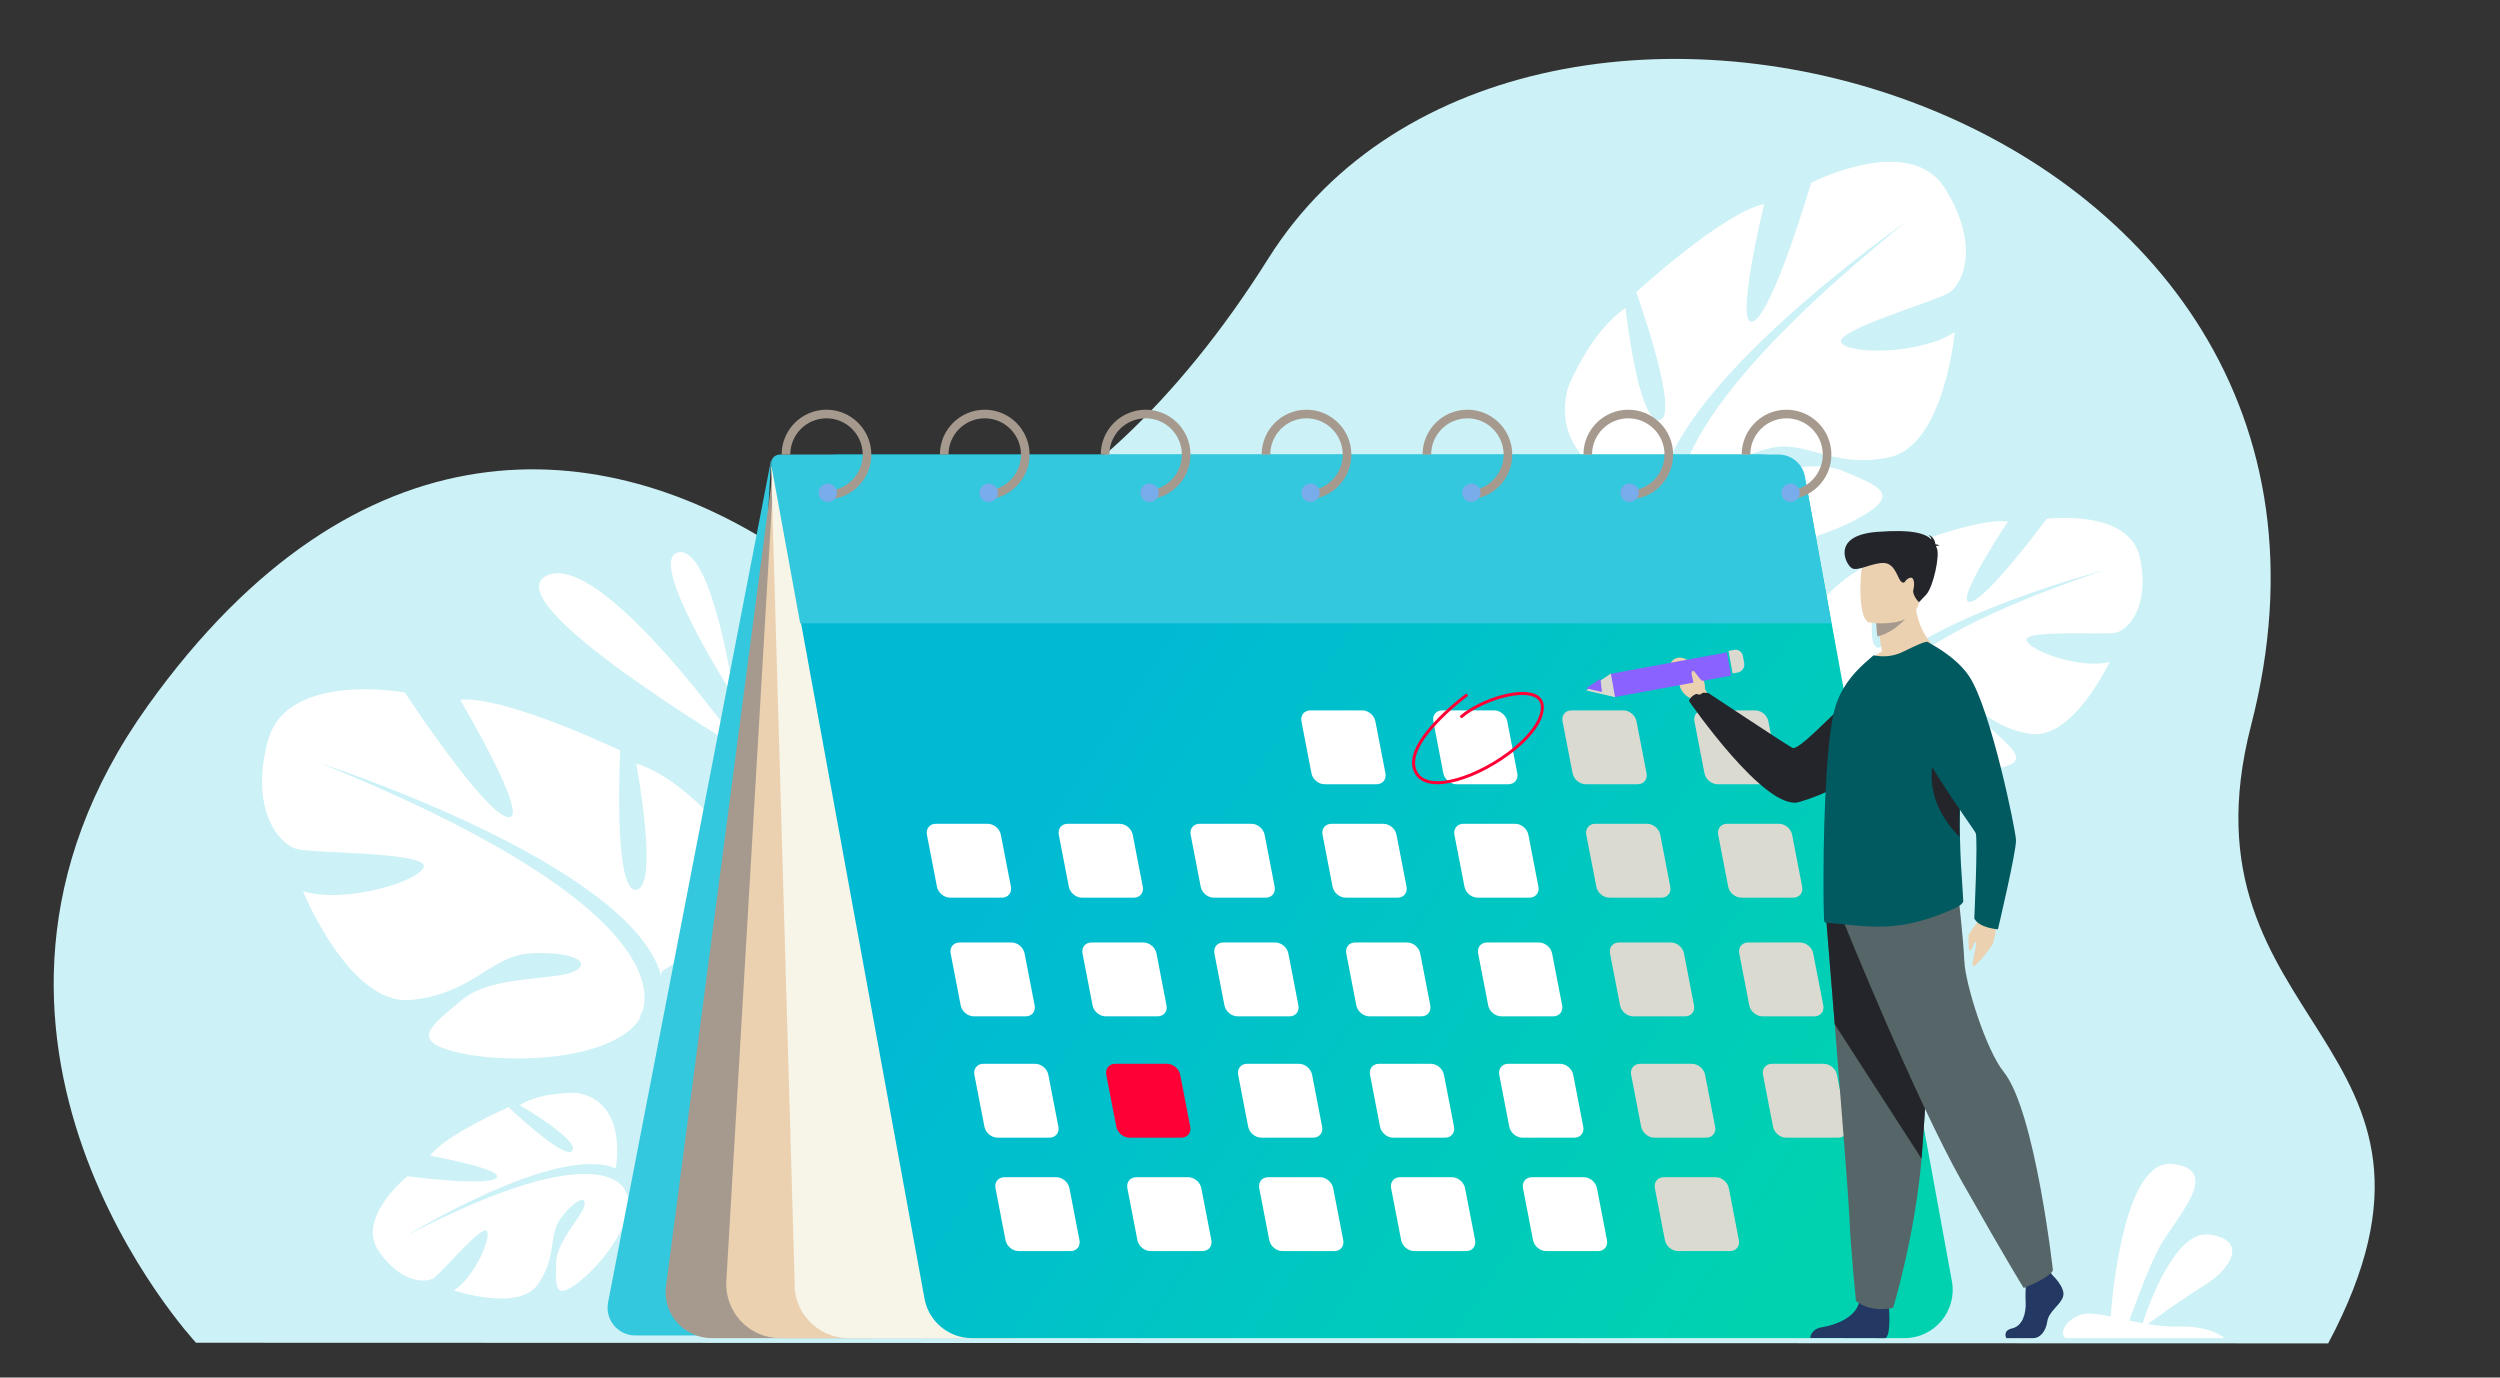 <svg xmlns="http://www.w3.org/2000/svg" xmlns:xlink="http://www.w3.org/1999/xlink" width="588px" height="324px" viewBox="0 0 588 324"><rect x="0" y="0" width="588" height="324" fill="#333333" stroke="none"/><title>i_was_laeuft</title><defs><linearGradient x1="23.229%" y1="38.13%" x2="94.232%" y2="73.62%" id="linearGradient-1"><stop stop-color="#00BAD4" offset="0%"></stop><stop stop-color="#00D2B0" offset="100%"></stop></linearGradient></defs><g id="i_was_laeuft" stroke="none" stroke-width="1" fill="none" fill-rule="evenodd"><path d="M34.762,165.984 C84.207,96.877 141.856,101.601 184.152,129.645 C202.165,141.59 254.102,131.117 298.309,60.798 C358.591,-35.098 567.558,23.063 529.456,170.602 C511.017,242 585.57,244.596 547.584,315.966 L46.105,315.814 C46.105,315.814 -20.966,243.871 34.762,165.984 Z" id="Fill-2" fill="#CCF1F6"></path><path d="M174.537,176.388 C174.537,176.388 141.523,129.263 128.621,135.372 C115.718,141.481 174.537,176.388 174.537,176.388" id="Fill-3" fill="#FFFFFF"></path><path d="M172.676,163.981 C172.676,163.981 167.601,128.511 159.601,129.902 C151.6,131.294 172.676,163.981 172.676,163.981" id="Fill-4" fill="#FFFFFF"></path><path d="M144.804,274.925 C144.804,274.925 147.997,259.037 135.598,257.04 C135.598,257.04 127.189,256.744 122.237,259.929 C122.237,259.929 136.3,268.084 134.627,270.618 C132.955,273.152 119.61,260.397 119.61,260.397 C119.61,260.397 104.535,267.028 101.171,271.833 C101.171,271.833 118.985,275.02 116.743,277.062 C114.501,279.107 95.811,276.653 95.811,276.653 C95.811,276.653 83.767,286.397 89.012,294.154 C94.258,301.911 100.245,301.854 102.14,300.507 C104.035,299.159 113.311,288.022 114.49,289.537 C115.67,291.052 111.588,300.455 106.759,303.498 C106.759,303.498 121.924,308.627 126.492,302.127 C131.059,295.628 128.947,290.575 131.842,286.609 C134.738,282.644 138.059,280.787 137.465,283.506 C136.872,286.225 130.82,291.942 130.794,297.139 C130.767,302.335 130.255,306.119 136.164,301.523 C142.074,296.928 149.924,286.3 147.364,280.613 C144.804,274.925 144.804,274.925 144.804,274.925" id="Fill-5" fill="#FFFFFF"></path><path d="M95.754,290.532 C95.754,290.532 131.007,268.911 144.72,274.798 C144.72,274.798 149.424,279.105 157.52,280.887 L159.649,282.726 C159.649,282.726 149.728,279.615 147.272,280.47 C147.272,280.47 143.633,265.681 95.754,290.532" id="Fill-6" fill="#CCF1F6"></path><path d="M157.214,280.618 C157.214,280.618 168.237,282.037 174.537,292.091 L173.192,293.013 C173.192,293.013 164.747,283.701 157.916,282.041 C151.084,280.379 157.214,280.618 157.214,280.618" id="Fill-7" fill="#82B378"></path><path d="M155.799,228.366 C155.799,228.366 181.471,214.041 169.491,194.599 C169.491,194.599 159.907,182.661 149.638,179.591 C149.638,179.591 155.115,208.583 149.638,209.265 C144.161,209.948 145.873,176.521 145.873,176.521 C145.873,176.521 118.832,163.56 108.221,164.583 C108.221,164.583 124.993,192.893 119.516,192.211 C114.04,191.529 95.214,162.877 95.214,162.877 C95.214,162.877 67.488,157.76 63.039,174.133 C58.589,190.506 65.777,198.692 69.884,199.715 C73.992,200.738 100.348,200.397 99.664,203.808 C98.979,207.219 81.18,212.676 71.253,209.607 C71.253,209.607 82.207,236.552 96.583,235.188 C110.959,233.824 115.409,224.955 124.308,224.273 C133.208,223.591 139.711,225.979 135.262,228.366 C130.812,230.754 115.751,229.148 108.563,235.238 C101.375,241.328 95.556,245.08 108.905,247.808 C122.255,250.537 146.215,248.832 151.007,238.599 C155.799,228.366 155.799,228.366 155.799,228.366" id="Fill-8" fill="#FFFFFF"></path><path d="M75.282,179.49 C75.282,179.49 147.086,202.764 155.292,228.775 C155.292,228.775 154.95,240.412 162.13,253.76 L162.13,258.894 C162.13,258.894 154.608,241.439 150.505,239.043 C150.505,239.043 166.575,216.454 75.282,179.49" id="Fill-9" fill="#CCF1F6"></path><path d="M162.388,253.39 C162.388,253.39 173.231,270.14 167.049,290.532 L164.26,289.768 C164.26,289.768 166.968,267.31 161.295,256.013 C155.622,244.717 162.388,253.39 162.388,253.39" id="Fill-10" fill="#82B378"></path><path d="M181.361,108.15 L143.021,306.33 C142.241,310.362 145.33,314.105 149.436,314.105 L169.656,314.105 L181.361,108.15" id="Fill-11" fill="#33C8DD"></path><path d="M436.603,165.464 C436.603,165.464 419.316,154.4 428.431,141.261 C428.431,141.261 435.577,133.283 442.845,131.544 C442.845,131.544 437.873,151.633 441.655,152.33 C445.44,153.027 445.588,129.545 445.588,129.545 C445.588,129.545 464.923,121.549 472.265,122.691 C472.265,122.691 459.46,141.849 463.297,141.591 C467.136,141.333 481.382,122.018 481.382,122.018 C481.382,122.018 500.878,119.545 503.318,131.191 C505.757,142.838 500.429,148.284 497.529,148.836 C494.63,149.388 476.305,148.093 476.646,150.51 C476.986,152.926 489.151,157.463 496.18,155.71 C496.18,155.71 487.479,174.145 477.532,172.614 C467.583,171.083 464.843,164.692 458.678,163.857 C452.513,163.024 447.892,164.435 450.894,166.286 C453.894,168.136 464.437,167.617 469.193,172.17 C473.951,176.722 477.849,179.584 468.452,180.96 C459.055,182.337 442.451,180.182 439.529,172.823 C436.603,165.464 436.603,165.464 436.603,165.464" id="Fill-12" fill="#FFFFFF"></path><path d="M494.635,134.205 C494.635,134.205 443.507,147.454 436.726,165.126 C436.726,165.126 436.5,173.19 430.946,182.141 L430.739,185.693 C430.739,185.693 436.698,173.914 439.663,172.42 C439.663,172.42 429.334,156.151 494.635,134.205" id="Fill-13" fill="#CCF1F6"></path><path d="M430.756,182.208 C430.756,182.208 422.511,193.495 426.03,208.026 L428.012,207.607 C428.012,207.607 427.004,191.769 431.417,184.09 C435.83,176.411 430.756,182.208 430.756,182.208" id="Fill-14" fill="#C7DCFB"></path><path d="M390.006,117.412 C390.006,117.412 363.431,111.576 368.801,91.095 C368.801,91.095 374.066,77.921 382.327,72.439 C382.327,72.439 385.285,99.658 390.316,98.795 C395.345,97.932 384.834,68.703 384.834,68.703 C384.834,68.703 405.273,49.937 414.938,47.999 C414.938,47.999 407.717,77.642 412.379,75.567 C417.042,73.492 425.988,42.995 425.988,42.995 C425.988,42.995 449.144,31.012 457.489,44.359 C465.834,57.707 461.677,66.906 458.317,68.916 C454.958,70.927 431.544,77.695 433.068,80.541 C434.593,83.386 451.812,83.458 459.768,78.069 C459.768,78.069 457.331,104.939 444.241,107.584 C431.153,110.23 424.827,103.547 416.769,105.329 C408.71,107.111 403.599,110.976 408.179,111.903 C412.759,112.829 425.654,107.363 433.654,110.843 C441.654,114.323 447.813,116.094 436.735,122.099 C425.656,128.104 403.996,133.017 397,125.215 C390.006,117.412 390.006,117.412 390.006,117.412" id="Fill-15" fill="#FFFFFF"></path><path d="M448.109,52.319 C448.109,52.319 390.708,92.231 390.417,117.476 C390.417,117.476 393.843,127.692 391.061,141.444 L392.439,145.991 C392.439,145.991 394.423,128.509 397.415,125.285 C397.415,125.285 377.108,109.596 448.109,52.319" id="Fill-16" fill="#CCF1F6"></path><path d="M391.05,140.997 C391.05,140.997 385.796,158.785 396.801,175.148 L399.102,173.712 C399.102,173.712 390.663,154.57 392.733,143.022 C394.806,131.474 391.05,140.997 391.05,140.997" id="Fill-17" fill="#DFEBFD"></path><path d="M182.225,107.614 L156.64,302.529 C155.792,308.992 160.85,314.725 167.402,314.725 L204.934,314.725 L183.773,106.91 L182.225,107.614" id="Fill-18" fill="#A69A8F"></path><path d="M182.208,107.53 L170.837,301.281 C170.41,308.574 176.194,314.725 183.481,314.725 L239.053,314.725 L182.208,107.53" id="Fill-19" fill="#EBD1B0"></path><path d="M186.895,301.299 C186.467,308.582 192.257,314.725 199.552,314.725 L255.182,314.725 L181.361,109.391 L186.895,301.299 Z" id="Fill-20" fill="#F7F4E8"></path><path d="M447.932,314.725 L228.596,314.725 C223.12,314.725 218.425,310.81 217.441,305.421 L184.067,122.836 C182.55,114.546 188.915,106.91 197.34,106.91 L414.092,106.91 C419.568,106.91 424.263,110.825 425.247,116.214 L459.087,301.339 C460.361,308.306 455.013,314.725 447.932,314.725" id="Fill-21" fill="url(#linearGradient-1)"></path><path d="M188.205,146.612 L430.739,146.612 L424.519,112.084 C423.981,109.089 421.378,106.91 418.34,106.91 L183.418,106.91 C182.135,106.91 181.165,108.075 181.395,109.341 L188.205,146.612" id="Fill-22" fill="#33C8DD"></path><path d="M194.389,96.364 C188.572,96.364 183.842,101.095 183.842,106.915 L185.869,106.915 C185.869,102.213 189.69,98.389 194.389,98.389 C199.087,98.389 202.91,102.213 202.91,106.915 C202.91,107.859 202.758,108.766 202.471,109.614 C201.636,112.119 199.666,114.11 197.175,114.972 C196.446,115.225 195.676,115.384 194.873,115.428 L194.873,117.456 C195.81,117.413 196.711,117.25 197.568,116.977 C200.99,115.894 203.66,113.106 204.585,109.614 C204.813,108.751 204.934,107.847 204.934,106.915 C204.934,101.095 200.204,96.364 194.389,96.364" id="Fill-23" fill="#A69A8F"></path><path d="M196.87,115.905 C196.87,116.105 196.841,116.301 196.791,116.484 C196.537,117.402 195.698,118.076 194.699,118.076 C193.501,118.076 192.527,117.103 192.527,115.905 C192.527,114.706 193.501,113.734 194.699,113.734 C195.399,113.734 196.02,114.066 196.418,114.579 C196.703,114.946 196.87,115.406 196.87,115.905" id="Fill-24" fill="#78ACEA"></path><path d="M231.608,96.364 C225.793,96.364 221.063,101.095 221.063,106.915 L223.087,106.915 C223.087,102.213 226.91,98.389 231.608,98.389 C236.307,98.389 240.128,102.213 240.128,106.915 C240.128,107.859 239.974,108.766 239.69,109.614 C238.852,112.119 236.885,114.11 234.394,114.972 C233.667,115.225 232.894,115.384 232.092,115.428 L232.092,117.456 C233.027,117.413 233.929,117.25 234.786,116.977 C238.208,115.894 240.881,113.106 241.805,109.614 C242.033,108.751 242.155,107.847 242.155,106.915 C242.155,101.095 237.423,96.364 231.608,96.364" id="Fill-25" fill="#A69A8F"></path><path d="M234.711,115.905 C234.711,116.105 234.684,116.301 234.634,116.484 C234.38,117.402 233.54,118.076 232.539,118.076 C231.34,118.076 230.368,117.103 230.368,115.905 C230.368,114.706 231.34,113.734 232.539,113.734 C233.241,113.734 233.864,114.066 234.261,114.579 C234.543,114.946 234.711,115.406 234.711,115.905" id="Fill-26" fill="#78ACEA"></path><path d="M269.451,96.364 C263.635,96.364 258.904,101.095 258.904,106.915 L260.927,106.915 C260.927,102.213 264.748,98.389 269.451,98.389 C274.149,98.389 277.973,102.213 277.973,106.915 C277.973,107.859 277.819,108.766 277.533,109.614 C276.697,112.119 274.727,114.11 272.237,114.972 C271.508,115.225 270.736,115.384 269.933,115.428 L269.933,117.456 C270.868,117.413 271.771,117.25 272.628,116.977 C276.053,115.892 278.722,113.106 279.646,109.614 C279.874,108.751 279.996,107.847 279.996,106.915 C279.996,101.095 275.265,96.364 269.451,96.364" id="Fill-27" fill="#A69A8F"></path><path d="M272.552,115.905 C272.552,116.105 272.523,116.301 272.473,116.484 C272.219,117.402 271.38,118.076 270.381,118.076 C269.183,118.076 268.209,117.103 268.209,115.905 C268.209,114.706 269.183,113.734 270.381,113.734 C271.081,113.734 271.702,114.066 272.102,114.579 C272.384,114.946 272.552,115.406 272.552,115.905" id="Fill-28" fill="#78ACEA"></path><path d="M307.289,96.364 C301.473,96.364 296.745,101.095 296.745,106.915 L298.77,106.915 C298.77,102.213 302.591,98.389 307.289,98.389 C311.989,98.389 315.812,102.213 315.812,106.915 C315.812,107.859 315.658,108.766 315.374,109.614 C314.536,112.119 312.568,114.11 310.077,114.972 C309.348,115.225 308.578,115.384 307.775,115.428 L307.775,117.456 C308.708,117.413 309.613,117.25 310.47,116.977 C313.894,115.892 316.563,113.106 317.487,109.614 C317.715,108.751 317.837,107.847 317.837,106.915 C317.837,101.095 313.106,96.364 307.289,96.364" id="Fill-29" fill="#A69A8F"></path><path d="M310.393,115.905 C310.393,116.105 310.364,116.301 310.314,116.484 C310.06,117.402 309.219,118.076 308.22,118.076 C307.022,118.076 306.05,117.103 306.05,115.905 C306.05,114.706 307.022,113.734 308.22,113.734 C308.92,113.734 309.543,114.066 309.941,114.579 C310.225,114.946 310.393,115.406 310.393,115.905" id="Fill-30" fill="#78ACEA"></path><path d="M345.132,96.364 C339.316,96.364 334.586,101.095 334.586,106.915 L336.608,106.915 C336.608,102.213 340.434,98.389 345.132,98.389 C349.83,98.389 353.653,102.213 353.653,106.915 C353.653,107.859 353.499,108.766 353.215,109.614 C352.377,112.119 350.407,114.11 347.916,114.972 C347.191,115.225 346.416,115.384 345.616,115.428 L345.616,117.456 C346.551,117.413 347.454,117.25 348.309,116.977 C351.733,115.894 354.406,113.106 355.328,109.614 C355.556,108.751 355.678,107.847 355.678,106.915 C355.678,101.095 350.947,96.364 345.132,96.364" id="Fill-31" fill="#A69A8F"></path><path d="M348.234,115.905 C348.234,116.105 348.205,116.301 348.155,116.484 C347.901,117.402 347.064,118.076 346.063,118.076 C344.865,118.076 343.891,117.103 343.891,115.905 C343.891,114.706 344.865,113.734 346.063,113.734 C346.765,113.734 347.386,114.066 347.782,114.579 C348.066,114.946 348.234,115.406 348.234,115.905" id="Fill-32" fill="#78ACEA"></path><path d="M382.975,96.364 C377.157,96.364 372.427,101.095 372.427,106.915 L374.451,106.915 C374.451,102.213 378.273,98.389 382.975,98.389 C387.673,98.389 391.494,102.213 391.494,106.915 C391.494,107.859 391.34,108.766 391.056,109.614 C390.218,112.119 388.25,114.11 385.759,114.972 C385.032,115.225 384.26,115.384 383.457,115.428 L383.457,117.456 C384.394,117.413 385.295,117.25 386.152,116.977 C389.572,115.894 392.245,113.106 393.169,109.614 C393.397,108.751 393.519,107.847 393.519,106.915 C393.519,101.095 388.788,96.364 382.975,96.364" id="Fill-33" fill="#A69A8F"></path><path d="M385.454,115.905 C385.454,116.105 385.425,116.301 385.376,116.484 C385.122,117.402 384.28,118.076 383.282,118.076 C382.083,118.076 381.112,117.103 381.112,115.905 C381.112,114.706 382.083,113.734 383.282,113.734 C383.981,113.734 384.604,114.066 385.002,114.579 C385.287,114.946 385.454,115.406 385.454,115.905" id="Fill-34" fill="#78ACEA"></path><path d="M420.192,96.364 C414.376,96.364 409.648,101.095 409.648,106.915 L411.67,106.915 C411.67,102.213 415.494,98.389 420.192,98.389 C424.891,98.389 428.717,102.213 428.717,106.915 C428.717,107.859 428.563,108.766 428.278,109.614 C427.441,112.119 425.472,114.11 422.979,114.972 C422.252,115.225 421.481,115.384 420.678,115.428 L420.678,117.456 C421.614,117.413 422.517,117.25 423.374,116.977 C426.794,115.894 429.468,113.106 430.39,109.614 C430.618,108.751 430.739,107.847 430.739,106.915 C430.739,101.095 426.008,96.364 420.192,96.364" id="Fill-35" fill="#A69A8F"></path><path d="M423.295,115.905 C423.295,116.105 423.268,116.301 423.219,116.484 C422.963,117.402 422.123,118.076 421.124,118.076 C419.925,118.076 418.953,117.103 418.953,115.905 C418.953,114.706 419.925,113.734 421.124,113.734 C421.824,113.734 422.445,114.066 422.843,114.579 C423.128,114.946 423.295,115.406 423.295,115.905" id="Fill-36" fill="#78ACEA"></path><path d="M328.738,211.128 L316.492,211.128 C315.077,211.128 313.696,209.973 313.422,208.557 L311.06,196.328 C310.788,194.915 311.721,193.758 313.139,193.758 L325.384,193.758 C326.8,193.758 328.181,194.915 328.453,196.328 L330.817,208.557 C331.089,209.973 330.153,211.128 328.738,211.128" id="Fill-37" fill="#FFFFFF"></path><path d="M359.755,211.128 L347.51,211.128 C346.094,211.128 344.713,209.973 344.441,208.557 L342.077,196.328 C341.805,194.915 342.741,193.758 344.156,193.758 L356.402,193.758 C357.817,193.758 359.198,194.915 359.472,196.328 L361.834,208.557 C362.106,209.973 361.173,211.128 359.755,211.128" id="Fill-38" fill="#FFFFFF"></path><path d="M390.774,211.128 L378.528,211.128 C377.11,211.128 375.729,209.973 375.457,208.557 L373.095,196.328 C372.821,194.915 373.756,193.758 375.172,193.758 L387.418,193.758 C388.834,193.758 390.215,194.915 390.489,196.328 L392.851,208.557 C393.123,209.973 392.19,211.128 390.774,211.128" id="Fill-39" fill="#DBDAD0"></path><path d="M235.688,211.128 L223.442,211.128 C222.026,211.128 220.643,209.973 220.371,208.557 L218.009,196.328 C217.735,194.915 218.67,193.758 220.086,193.758 L232.332,193.758 C233.747,193.758 235.13,194.915 235.403,196.328 L237.765,208.557 C238.039,209.973 237.103,211.128 235.688,211.128" id="Fill-40" fill="#FFFFFF"></path><path d="M266.705,211.128 L254.459,211.128 C253.043,211.128 251.66,209.973 251.388,208.557 L249.026,196.328 C248.753,194.915 249.687,193.758 251.102,193.758 L263.349,193.758 C264.764,193.758 266.147,194.915 266.42,196.328 L268.782,208.557 C269.056,209.973 268.12,211.128 266.705,211.128" id="Fill-42" fill="#FFFFFF"></path><path d="M297.722,211.128 L285.476,211.128 C284.06,211.128 282.679,209.973 282.405,208.557 L280.043,196.328 C279.771,194.915 280.704,193.758 282.12,193.758 L294.366,193.758 C295.784,193.758 297.165,194.915 297.437,196.328 L299.799,208.557 C300.073,209.973 299.138,211.128 297.722,211.128" id="Fill-43" fill="#FFFFFF"></path><path d="M421.791,211.128 L409.545,211.128 C408.129,211.128 406.746,209.973 406.474,208.557 L404.112,196.328 C403.838,194.915 404.774,193.758 406.189,193.758 L418.435,193.758 C419.85,193.758 421.233,194.915 421.506,196.328 L423.868,208.557 C424.142,209.973 423.206,211.128 421.791,211.128" id="Fill-44" fill="#DBDAD0"></path><path d="M323.777,184.453 L311.53,184.453 C310.115,184.453 308.732,183.296 308.459,181.883 L306.097,169.653 C305.825,168.24 306.759,167.083 308.174,167.083 L320.421,167.083 C321.836,167.083 323.219,168.24 323.491,169.653 L325.853,181.883 C326.128,183.296 325.192,184.453 323.777,184.453" id="Fill-45" fill="#FFFFFF"></path><path d="M354.792,184.453 L342.547,184.453 C341.132,184.453 339.751,183.296 339.476,181.883 L337.115,169.653 C336.842,168.24 337.776,167.083 339.191,167.083 L351.437,167.083 C352.854,167.083 354.235,168.24 354.507,169.653 L356.871,181.883 C357.143,183.296 356.208,184.453 354.792,184.453" id="Fill-46" fill="#FFFFFF"></path><path d="M385.189,184.453 L372.944,184.453 C371.528,184.453 370.148,183.296 369.875,181.883 L367.511,169.653 C367.239,168.24 368.175,167.083 369.59,167.083 L381.836,167.083 C383.251,167.083 384.632,168.24 384.906,169.653 L387.268,181.883 C387.54,183.296 386.605,184.453 385.189,184.453" id="Fill-47" fill="#DBDAD0"></path><path d="M416.209,184.453 L403.963,184.453 C402.546,184.453 401.165,183.296 400.892,181.883 L398.529,169.653 C398.256,168.24 399.192,167.083 400.607,167.083 L412.853,167.083 C414.268,167.083 415.649,168.24 415.923,169.653 L418.285,181.883 C418.557,183.296 417.624,184.453 416.209,184.453" id="Fill-48" fill="#DBDAD0"></path><path d="M334.323,239.043 L322.077,239.043 C320.661,239.043 319.278,237.886 319.006,236.473 L316.644,224.244 C316.369,222.83 317.305,221.673 318.721,221.673 L330.967,221.673 C332.382,221.673 333.766,222.83 334.038,224.244 L336.4,236.473 C336.672,237.886 335.739,239.043 334.323,239.043" id="Fill-49" fill="#FFFFFF"></path><path d="M365.34,239.043 L353.094,239.043 C351.678,239.043 350.295,237.886 350.023,236.473 L347.661,224.244 C347.387,222.83 348.322,221.673 349.738,221.673 L361.984,221.673 C363.399,221.673 364.782,222.83 365.054,224.244 L367.416,236.473 C367.691,237.886 366.755,239.043 365.34,239.043" id="Fill-50" fill="#FFFFFF"></path><path d="M396.357,239.043 L384.11,239.043 C382.695,239.043 381.314,237.886 381.04,236.473 L378.678,224.244 C378.405,222.83 379.339,221.673 380.754,221.673 L393.001,221.673 C394.416,221.673 395.799,222.83 396.072,224.244 L398.434,236.473 C398.708,237.886 397.772,239.043 396.357,239.043" id="Fill-51" fill="#DBDAD0"></path><path d="M241.27,239.043 L229.024,239.043 C227.609,239.043 226.228,237.886 225.953,236.473 L223.592,224.244 C223.319,222.83 224.253,221.673 225.67,221.673 L237.916,221.673 C239.331,221.673 240.712,222.83 240.984,224.244 L243.348,236.473 C243.621,237.886 242.685,239.043 241.27,239.043" id="Fill-52" fill="#FFFFFF"></path><path d="M272.287,239.043 L260.041,239.043 C258.626,239.043 257.245,237.886 256.971,236.473 L254.609,224.244 C254.336,222.83 255.272,221.673 256.687,221.673 L268.933,221.673 C270.348,221.673 271.729,222.83 272.004,224.244 L274.365,236.473 C274.638,237.886 273.704,239.043 272.287,239.043" id="Fill-53" fill="#FFFFFF"></path><path d="M303.306,239.043 L291.06,239.043 C289.643,239.043 288.262,237.886 287.99,236.473 L285.626,224.244 C285.354,222.83 286.289,221.673 287.705,221.673 L299.95,221.673 C301.366,221.673 302.746,222.83 303.021,224.244 L305.383,236.473 C305.655,237.886 304.721,239.043 303.306,239.043" id="Fill-54" fill="#FFFFFF"></path><path d="M426.752,239.043 L414.507,239.043 C413.091,239.043 411.711,237.886 411.436,236.473 L409.074,224.244 C408.802,222.83 409.736,221.673 411.151,221.673 L423.399,221.673 C424.814,221.673 426.195,222.83 426.467,224.244 L428.831,236.473 C429.103,237.886 428.168,239.043 426.752,239.043" id="Fill-55" fill="#DBDAD0"></path><path d="M339.904,267.579 L327.659,267.579 C326.243,267.579 324.863,266.422 324.588,265.009 L322.226,252.779 C321.954,251.366 322.888,250.209 324.303,250.209 L336.551,250.209 C337.966,250.209 339.347,251.366 339.619,252.779 L341.983,265.009 C342.255,266.422 341.32,267.579 339.904,267.579" id="Fill-56" fill="#FFFFFF"></path><path d="M370.301,267.579 L358.056,267.579 C356.64,267.579 355.259,266.422 354.985,265.009 L352.623,252.779 C352.351,251.366 353.284,250.209 354.702,250.209 L366.947,250.209 C368.363,250.209 369.744,251.366 370.016,252.779 L372.38,265.009 C372.652,266.422 371.716,267.579 370.301,267.579" id="Fill-57" fill="#FFFFFF"></path><path d="M401.318,267.579 L389.073,267.579 C387.657,267.579 386.276,266.422 386.004,265.009 L383.64,252.779 C383.368,251.366 384.304,250.209 385.719,250.209 L397.965,250.209 C399.38,250.209 400.761,251.366 401.035,252.779 L403.397,265.009 C403.669,266.422 402.736,267.579 401.318,267.579" id="Fill-58" fill="#DBDAD0"></path><path d="M246.855,267.579 L234.608,267.579 C233.19,267.579 231.81,266.422 231.537,265.009 L229.175,252.779 C228.901,251.366 229.837,250.209 231.252,250.209 L243.499,250.209 C244.914,250.209 246.295,251.366 246.569,252.779 L248.931,265.009 C249.204,266.422 248.27,267.579 246.855,267.579" id="Fill-59" fill="#FFFFFF"></path><path d="M277.871,267.579 L265.625,267.579 C264.21,267.579 262.827,266.422 262.554,265.009 L260.193,252.779 C259.918,251.366 260.854,250.209 262.269,250.209 L274.515,250.209 C275.931,250.209 277.314,251.366 277.586,252.779 L279.948,265.009 C280.222,266.422 279.287,267.579 277.871,267.579" id="Fill-60" fill="#FE0035"></path><path d="M308.888,267.579 L296.642,267.579 C295.226,267.579 293.843,266.422 293.571,265.009 L291.209,252.779 C290.937,251.366 291.87,250.209 293.286,250.209 L305.532,250.209 C306.948,250.209 308.331,251.366 308.603,252.779 L310.965,265.009 C311.24,266.422 310.304,267.579 308.888,267.579" id="Fill-61" fill="#FFFFFF"></path><path d="M432.337,267.579 L420.091,267.579 C418.675,267.579 417.292,266.422 417.02,265.009 L414.658,252.779 C414.384,251.366 415.319,250.209 416.735,250.209 L428.981,250.209 C430.397,250.209 431.78,251.366 432.052,252.779 L434.414,265.009 C434.686,266.422 433.753,267.579 432.337,267.579" id="Fill-62" fill="#DBDAD0"></path><path d="M344.867,294.254 L332.621,294.254 C331.206,294.254 329.825,293.097 329.551,291.684 L327.189,279.456 C326.917,278.04 327.852,276.884 329.268,276.884 L341.513,276.884 C342.929,276.884 344.309,278.04 344.584,279.456 L346.946,291.684 C347.218,293.097 346.284,294.254 344.867,294.254" id="Fill-63" fill="#FFFFFF"></path><path d="M375.886,294.254 L363.641,294.254 C362.223,294.254 360.842,293.097 360.57,291.684 L358.206,279.456 C357.934,278.04 358.87,276.884 360.285,276.884 L372.53,276.884 C373.946,276.884 375.327,278.04 375.601,279.456 L377.963,291.684 C378.235,293.097 377.302,294.254 375.886,294.254" id="Fill-64" fill="#FFFFFF"></path><path d="M406.903,294.254 L394.657,294.254 C393.241,294.254 391.858,293.097 391.586,291.684 L389.224,279.456 C388.95,278.04 389.885,276.884 391.301,276.884 L403.547,276.884 C404.963,276.884 406.346,278.04 406.618,279.456 L408.98,291.684 C409.252,293.097 408.319,294.254 406.903,294.254" id="Fill-65" fill="#DBDAD0"></path><path d="M251.817,294.254 L239.571,294.254 C238.155,294.254 236.772,293.097 236.5,291.684 L234.138,279.456 C233.864,278.04 234.799,276.884 236.215,276.884 L248.461,276.884 C249.876,276.884 251.259,278.04 251.532,279.456 L253.893,291.684 C254.168,293.097 253.232,294.254 251.817,294.254" id="Fill-66" fill="#FFFFFF"></path><path d="M282.834,294.254 L270.587,294.254 C269.172,294.254 267.789,293.097 267.517,291.684 L265.155,279.456 C264.882,278.04 265.816,276.884 267.231,276.884 L279.478,276.884 C280.895,276.884 282.276,278.04 282.549,279.456 L284.911,291.684 C285.185,293.097 284.249,294.254 282.834,294.254" id="Fill-67" fill="#FFFFFF"></path><path d="M313.85,294.254 L301.604,294.254 C300.189,294.254 298.808,293.097 298.534,291.684 L296.172,279.456 C295.9,278.04 296.833,276.884 298.251,276.884 L310.496,276.884 C311.911,276.884 313.292,278.04 313.565,279.456 L315.929,291.684 C316.201,293.097 315.265,294.254 313.85,294.254" id="Fill-68" fill="#FFFFFF"></path><path d="M338.102,184.453 C335.653,184.453 333.867,183.671 332.895,182.152 C331.03,179.24 332.469,175.159 337.174,170.022 C340.61,166.27 344.623,163.297 344.662,163.267 C344.819,163.15 345.041,163.185 345.158,163.343 C345.274,163.501 345.239,163.724 345.082,163.841 C344.925,163.958 329.459,175.473 333.49,181.766 C334.767,183.759 337.501,183.892 339.572,183.651 C343.404,183.205 348.4,181.129 352.937,178.099 C357.633,174.962 360.942,171.428 362.013,168.399 C362.717,166.415 362.5,165.009 361.367,164.22 C359.904,163.202 356.847,163.2 353.191,164.218 C349.688,165.191 346.164,166.944 343.992,168.792 C343.843,168.919 343.619,168.9 343.492,168.75 C343.365,168.601 343.385,168.376 343.533,168.248 C345.778,166.337 349.406,164.53 353.001,163.531 C356.916,162.442 360.111,162.481 361.769,163.633 C362.752,164.318 363.706,165.741 362.681,168.64 C361.558,171.809 358.15,175.473 353.329,178.692 C348.704,181.782 343.591,183.9 339.653,184.357 C339.111,184.42 338.593,184.453 338.102,184.453" id="Fill-78" fill="#FE0035"></path><path d="M402.203,164.291 L400.927,161.883 C400.927,161.883 401.56,157.59 396.187,154.876 C396.187,154.876 394.221,154.076 393.113,155.679 C392.092,157.155 395.059,156.888 394.899,159.414 C394.74,161.94 395.938,163.422 397.607,164.245 L398.986,165.842 L402.203,164.291" id="Fill-79" fill="#EBD1B0"></path><path d="M453.072,158.608 C453.072,158.608 448.468,181.252 423.124,188.65 C415.214,190.96 397.241,164.868 397.241,164.868 C397.241,164.868 397.872,162.463 401.831,163.015 C401.831,163.015 419.33,174.62 421.533,175.883 C423.488,177.001 436.343,161.502 442.205,159.001 C448.065,156.501 453.072,158.608 453.072,158.608" id="Fill-80" fill="#24252B"></path><polyline id="Fill-81" fill="#8962FF" points="406.154 153.436 407.166 158.896 379.645 163.981 378.63 158.522 406.154 153.436"></polyline><polyline id="Fill-82" fill="#DBDAD0" points="373.047 162.399 379.871 163.981 378.869 158.398 373.047 162.399"></polyline><path d="M409.93,154.279 L410.236,155.956 C410.425,156.988 409.752,157.979 408.733,158.17 L407.515,158.398 L406.546,153.094 L407.87,152.845 C408.831,152.665 409.752,153.307 409.93,154.279" id="Fill-83" fill="#DBDAD0"></path><path d="M482.786,299.965 C482.786,299.965 485.85,302.855 485.252,304.91 C484.656,306.965 481.889,308.334 481.515,310.845 C481.142,313.354 479.646,314.725 478.3,314.725 C476.955,314.725 471.885,314.725 471.885,314.725 C471.885,314.725 470.894,312.957 473.288,312.424 C475.679,311.893 476.581,308.941 476.433,306.204 C476.282,303.465 476.656,299.813 476.656,299.813 L481.74,298.596 L482.786,299.965" id="Fill-84" fill="#233862"></path><path d="M444.273,307.377 C444.273,307.377 444.837,314.032 443.456,314.725 L425.777,314.689 C425.777,314.689 425.777,312.61 428.615,312.148 C431.454,311.687 436.443,309.993 437.288,306.22 C438.131,302.45 444.273,307.377 444.273,307.377" id="Fill-85" fill="#233862"></path><path d="M429.499,215.804 C429.499,215.804 430.431,227.164 431.527,240.819 C433.017,259.371 434.808,282.156 434.987,286.472 C435.292,293.967 436.523,305.958 436.523,305.958 C436.523,305.958 439.438,308.806 445.27,307.606 C445.27,307.606 450.47,290.491 451.954,272.382 C451.978,272.083 452.002,271.785 452.024,271.485 C453.405,253.049 455.553,214.229 455.553,214.229 L429.499,215.804" id="Fill-86" fill="#566668"></path><path d="M429.499,215.809 C429.499,215.809 430.431,227.2 431.527,240.892 L451.954,272.542 C451.978,272.243 452.002,271.944 452.024,271.642 C453.405,253.156 455.553,214.229 455.553,214.229 L429.499,215.809" id="Fill-87" fill="#24252B"></path><path d="M433.841,217.34 C433.841,217.34 450.559,258.671 461.549,278.094 C472.542,297.519 475.977,302.938 475.977,302.938 C475.977,302.938 482.276,300.453 482.848,298.76 C482.848,298.76 478.644,261.262 471.283,252.121 C467.123,246.957 462.239,231.456 462.009,226.035 C461.779,220.615 460.52,209.887 460.52,209.887 L433.841,217.34" id="Fill-88" fill="#566668"></path><path d="M456.173,153.323 C456.173,153.323 444.762,158.712 438.183,156.713 C438.183,156.713 439.803,154.713 442.637,153.225 C442.409,151.933 442.232,150.811 442.132,149.86 C441.852,147.665 441.852,146.421 441.852,146.421 L446.255,143.032 L450.43,139.788 C450.102,148.909 456.173,153.323 456.173,153.323" id="Fill-89" fill="#EBD1B0"></path><path d="M429.104,216.828 C429.302,217.001 429.526,217.099 429.777,217.099 C432.216,217.049 439.309,218.408 445.304,217.79 C450.381,217.294 454.862,215.812 459.666,213.686 C460.313,213.389 461.782,212.596 461.756,211.904 C461.73,211.111 461.657,210 461.558,208.562 C461.356,205.735 461.074,201.721 460.984,196.962 C460.918,193.434 460.954,189.498 461.208,185.327 C461.223,185.047 461.238,184.765 461.249,184.482 C461.322,182.954 461.356,181.415 461.356,179.91 C461.384,175.06 461.036,170.433 460.339,166.301 C459.118,159.125 456.828,153.509 453.445,151.009 C452.996,150.662 450.207,152.022 447.62,153.285 C445.255,154.449 442.892,154.572 440.653,154.128 L438.413,156.107 C435.697,158.604 432.71,162.044 431.392,167.241 C430.3,171.647 429.652,179.612 429.302,187.878 C429.13,191.638 429.005,195.399 428.956,198.985 L428.956,199.109 C428.928,199.48 428.928,199.854 428.928,200.225 C428.805,209.405 428.928,216.704 429.104,216.828" id="Fill-90" fill="#005A60"></path><path d="M449.97,143.133 C449.97,143.133 447.074,148.276 441.566,149.713 C441.285,147.52 441.285,146.277 441.285,146.277 L445.703,142.89 L449.97,143.133" id="Fill-91" fill="#A69A8F"></path><path d="M451.356,141.474 C452.362,134.766 454.419,130.478 447.63,129.055 C440.839,127.632 439.124,129.991 438.247,132.148 C437.37,134.305 436.893,145.759 439.65,146.396 C439.65,146.396 450.353,148.181 451.356,141.474 Z" id="Fill-92" fill="#EBD1B0"></path><path d="M455.339,128.514 C455.437,128.403 455.666,128.314 456.173,128.287 C456.173,128.287 455.767,128.039 455.225,128.026 C455.12,127.336 454.744,126.115 453.531,125.819 C453.531,125.819 454.183,126.159 454.268,126.892 C452.863,125.48 449.852,124.452 441.511,125.096 C430.521,125.945 434.142,132.828 435.567,133.648 C436.99,134.469 440.571,132.219 443.222,132.425 C445.872,132.631 446.377,136.378 447.275,136.892 C448.176,137.406 447.822,136.497 449.039,135.959 C450.256,135.421 450.372,137.393 450.02,138.675 C449.668,139.958 451.34,141.649 451.34,141.649 C451.34,141.649 451.34,141.649 453.029,139.869 C454.718,138.09 456.311,130.551 455.544,128.944 C455.476,128.802 455.409,128.658 455.339,128.514" id="Fill-93" fill="#24252B"></path><path d="M400.902,162.292 C400.902,162.292 401.242,160.773 400.312,160.09 C399.384,159.407 398.529,157.55 398.138,157.801 C397.326,158.322 398.581,159.943 398.351,161.964 C398.272,162.674 399.725,164.528 400.902,162.292" id="Fill-94" fill="#EBD1B0"></path><path d="M460.872,196.86 C460.805,193.316 460.841,189.363 461.095,185.174 C461.11,184.893 461.125,184.61 461.136,184.326 C460.119,179.213 458.579,174.675 456.312,174.527 C456.312,174.527 449.559,185.288 460.872,196.86" id="Fill-95" fill="#24252B"></path><path d="M469.821,215.382 C469.821,215.382 469.263,221.005 468.652,222.068 C468.041,223.131 465.438,226.53 464.33,227.197 C463.221,227.864 465.007,222.718 464.78,221.717 C464.554,220.716 463.869,223.544 463.379,223.611 C462.891,223.677 463.017,221.131 463,220.206 C462.981,219.28 465.376,216.993 466.221,215.022 C467.066,213.048 469.821,215.382 469.821,215.382" id="Fill-96" fill="#EBD1B0"></path><path d="M453.219,150.954 C453.219,150.954 459.973,154.189 463.211,159.161 C468.233,166.876 474.054,194.987 474.161,197.591 C474.269,200.193 469.913,218.572 469.913,218.572 C469.913,218.572 465.494,218.279 464.354,216.022 C464.354,216.022 465.237,197.138 464.677,195.924 C464.118,194.71 446.258,170.594 448.266,165.447 C450.275,160.302 453.219,150.954 453.219,150.954" id="Fill-97" fill="#005A60"></path><polyline id="Fill-98" fill="#8962FF" points="376.425 159.639 376.769 162.741 373.047 161.9 376.425 159.639"></polyline><path d="M523.173,314.725 L485.799,314.725 C483.799,313.045 487.186,309.233 490.726,308.977 C492.265,308.859 494.208,309.18 496.431,309.644 C496.945,302.891 499.88,272.544 510.952,273.76 C523.395,275.127 510.952,287.128 507.433,294.231 C504.828,299.494 502.078,307.041 500.819,310.6 C501.831,310.82 502.877,311.031 503.947,311.222 C505.593,306.219 511.735,289.381 519.539,290.362 C528.701,291.509 525.021,298.262 518.522,302.269 C513.76,305.214 507.907,309.404 505.124,311.426 C507.483,311.808 509.94,312.064 512.434,312.008 C518.835,311.857 521.963,313.72 523.173,314.725" id="Fill-99" fill="#FFFFFF"></path></g></svg>